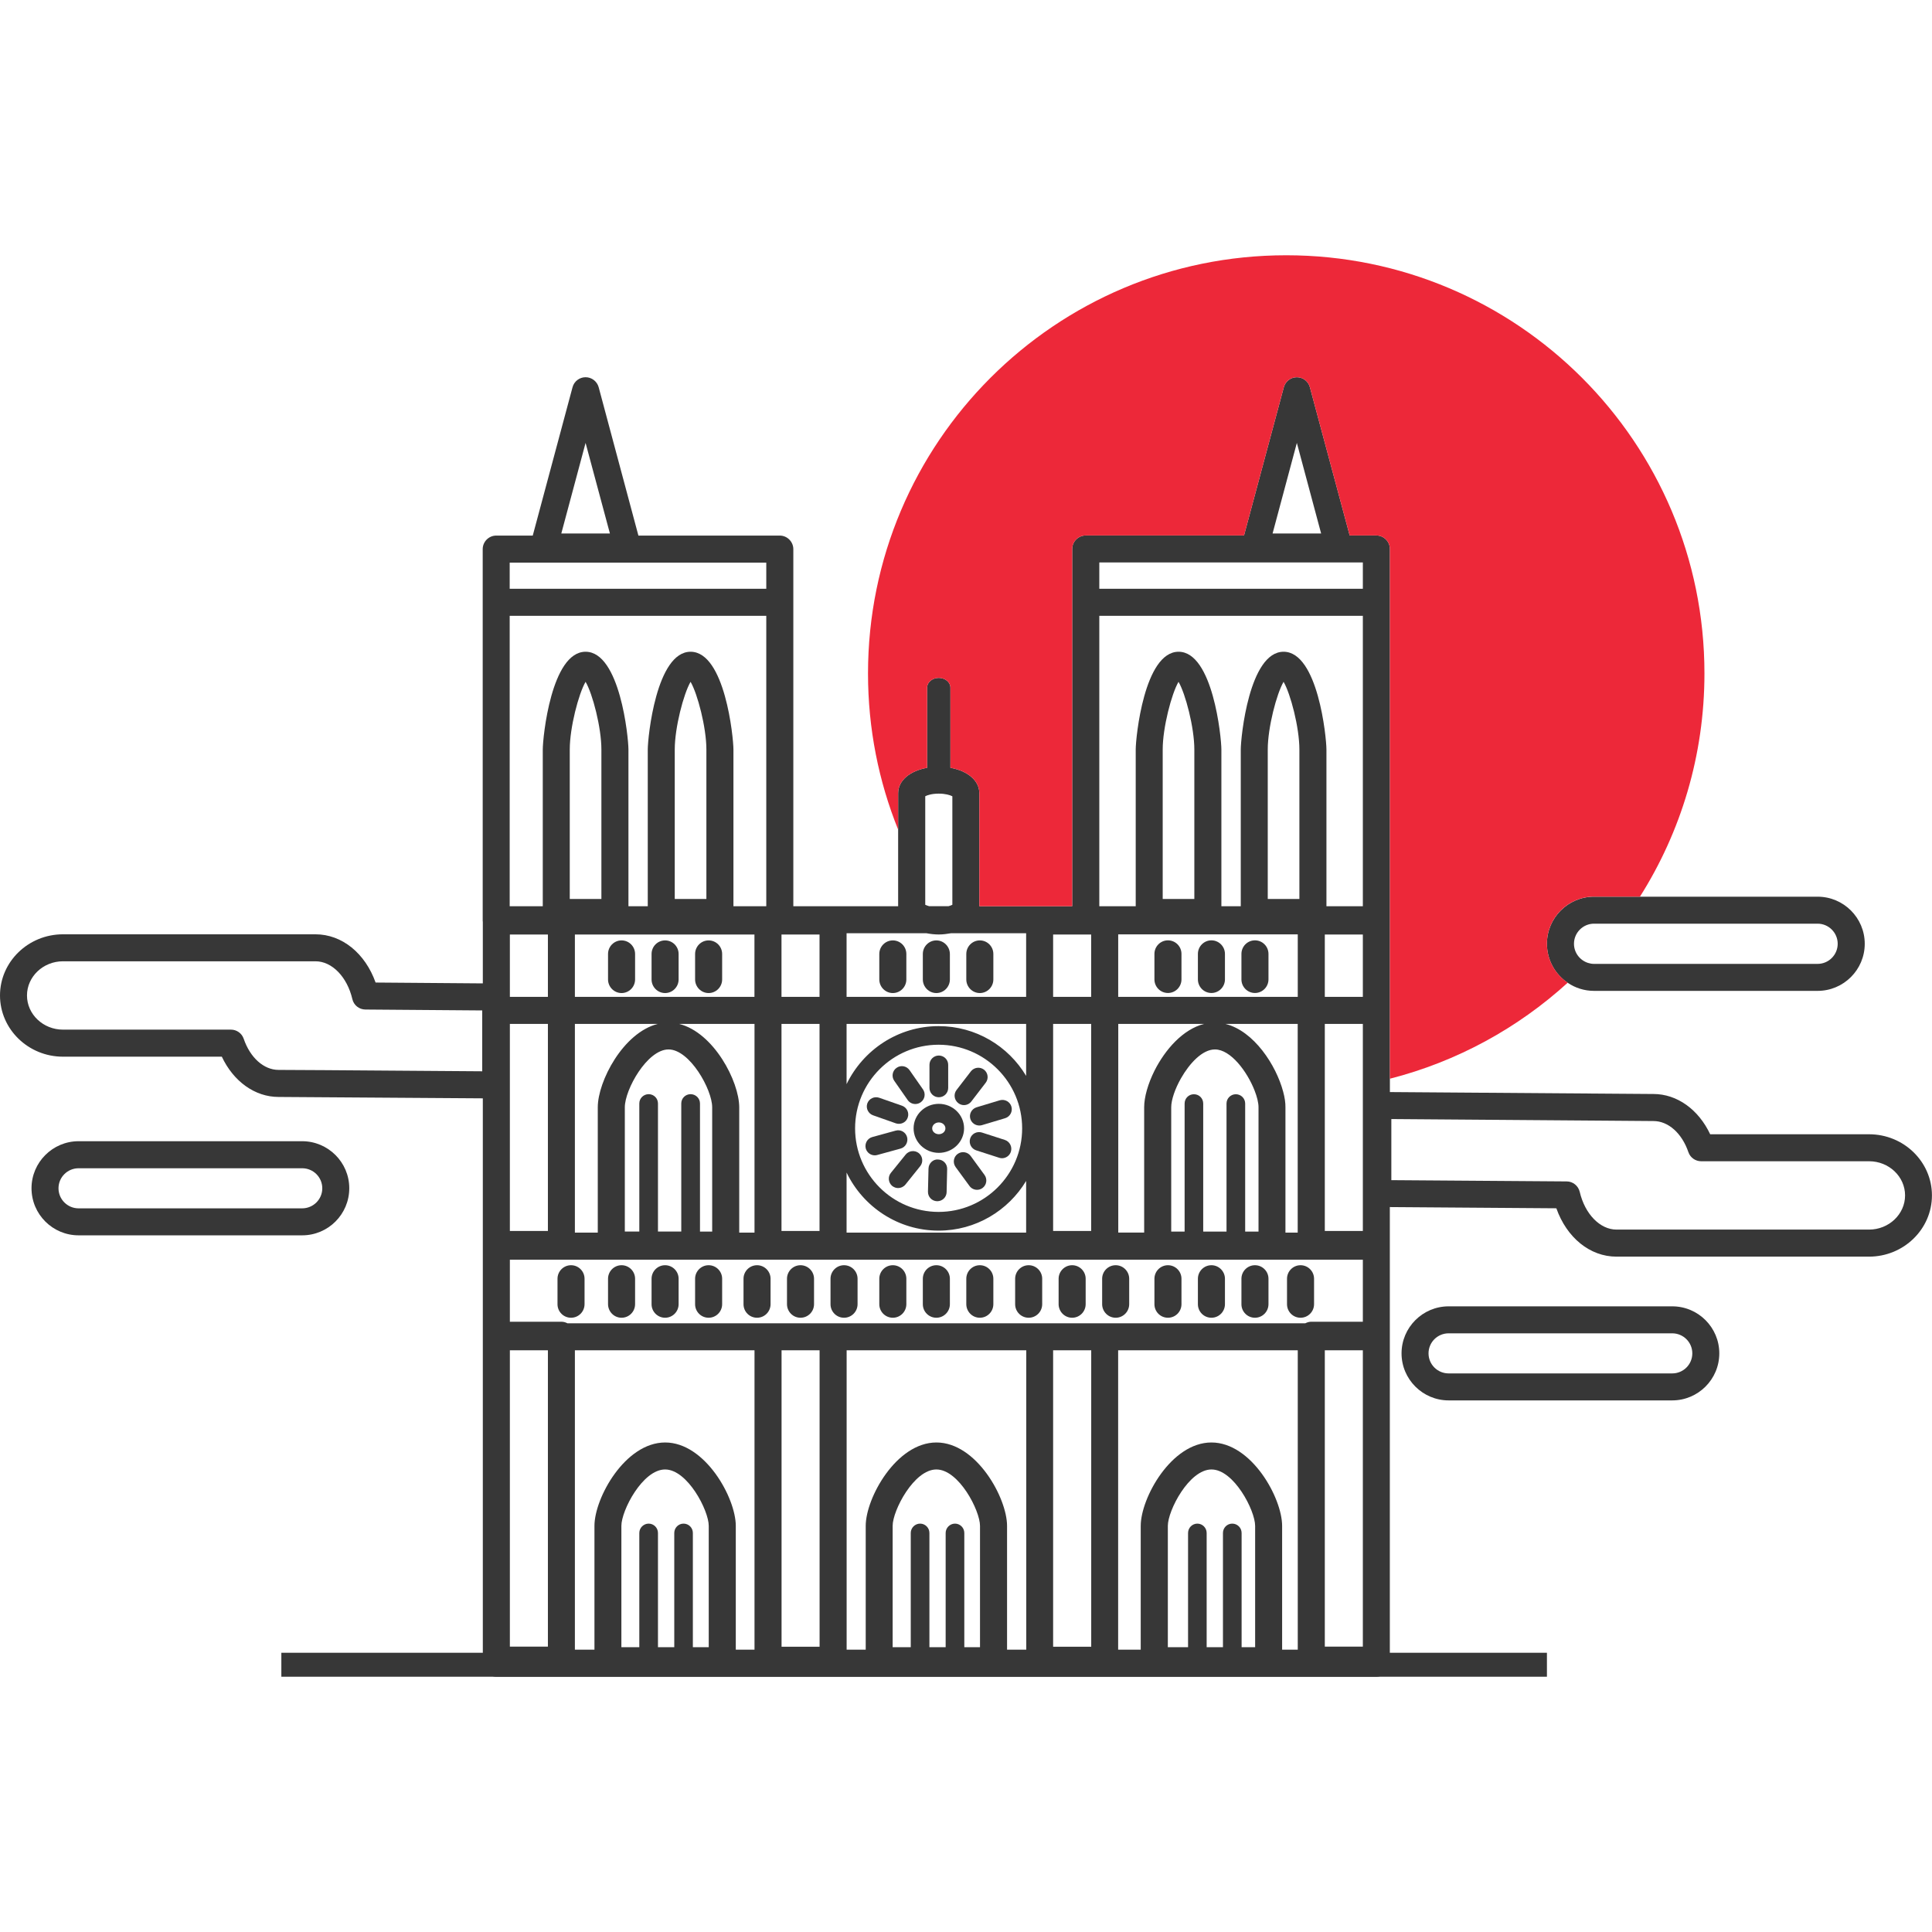 <?xml version="1.0" encoding="utf-8"?>
<!-- Generator: Adobe Illustrator 16.0.0, SVG Export Plug-In . SVG Version: 6.00 Build 0)  -->
<!DOCTYPE svg PUBLIC "-//W3C//DTD SVG 1.1//EN" "http://www.w3.org/Graphics/SVG/1.1/DTD/svg11.dtd">
<svg version="1.1" id="Calque_1" xmlns="http://www.w3.org/2000/svg" xmlns:xlink="http://www.w3.org/1999/xlink" x="0px" y="0px"
	 width="32px" height="32px" viewBox="0 0 32 32" enable-background="new 0 0 32 32" xml:space="preserve">
<g>
	<g>
		<g>
			<g>
				<rect x="4.66" y="27.375" fill="#373737" width="20.962" height="0.397"/>
			</g>
			<g>
				<path fill="#373737" d="M10.295,15.576c-0.124,0-0.224,0.101-0.224,0.225v0.422c0,0.123,0.1,0.225,0.224,0.225
					s0.224-0.102,0.224-0.225v-0.422C10.519,15.677,10.419,15.576,10.295,15.576z"/>
				<path fill="#373737" d="M11.016,15.576c-0.124,0-0.224,0.101-0.224,0.225v0.422c0,0.123,0.1,0.225,0.224,0.225
					c0.124,0,0.224-0.102,0.224-0.225v-0.422C11.24,15.677,11.14,15.576,11.016,15.576z"/>
				<path fill="#373737" d="M11.737,15.576c-0.124,0-0.224,0.101-0.224,0.225v0.422c0,0.123,0.1,0.225,0.224,0.225
					c0.124,0,0.224-0.102,0.224-0.225v-0.422C11.961,15.677,11.861,15.576,11.737,15.576z"/>
				<path fill="#373737" d="M14.788,15.576c-0.124,0-0.224,0.101-0.224,0.225v0.422c0,0.123,0.1,0.225,0.224,0.225
					s0.224-0.102,0.224-0.225v-0.422C15.012,15.677,14.912,15.576,14.788,15.576z"/>
				<path fill="#373737" d="M15.509,15.576c-0.124,0-0.224,0.101-0.224,0.225v0.422c0,0.123,0.1,0.225,0.224,0.225
					s0.224-0.102,0.224-0.225v-0.422C15.732,15.677,15.632,15.576,15.509,15.576z"/>
				<path fill="#373737" d="M16.229,15.576c-0.124,0-0.224,0.101-0.224,0.225v0.422c0,0.123,0.1,0.225,0.224,0.225
					s0.224-0.102,0.224-0.225v-0.422C16.453,15.677,16.353,15.576,16.229,15.576z"/>
				<path fill="#373737" d="M19.345,16.447c0.124,0,0.224-0.102,0.224-0.225v-0.422c0-0.124-0.1-0.225-0.224-0.225
					c-0.124,0-0.224,0.101-0.224,0.225v0.422C19.121,16.346,19.221,16.447,19.345,16.447z"/>
				<path fill="#373737" d="M20.065,16.447c0.124,0,0.224-0.102,0.224-0.225v-0.422c0-0.124-0.101-0.225-0.224-0.225
					c-0.124,0-0.224,0.101-0.224,0.225v0.422C19.841,16.346,19.941,16.447,20.065,16.447z"/>
				<path fill="#373737" d="M20.786,16.447c0.124,0,0.224-0.102,0.224-0.225v-0.422c0-0.124-0.1-0.225-0.224-0.225
					s-0.224,0.101-0.224,0.225v0.422C20.562,16.346,20.662,16.447,20.786,16.447z"/>
				<path fill="#373737" d="M10.295,21.826c0.124,0,0.224-0.101,0.224-0.225V21.18c0-0.123-0.1-0.224-0.224-0.224
					s-0.224,0.101-0.224,0.224v0.422C10.072,21.726,10.172,21.826,10.295,21.826z"/>
				<path fill="#373737" d="M9.458,21.826c0.124,0,0.224-0.101,0.224-0.225V21.18c0-0.123-0.1-0.224-0.224-0.224
					c-0.124,0-0.224,0.101-0.224,0.224v0.422C9.234,21.726,9.334,21.826,9.458,21.826z"/>
				<path fill="#373737" d="M21.541,21.826c0.124,0,0.224-0.101,0.224-0.225V21.18c0-0.123-0.1-0.224-0.224-0.224
					c-0.124,0-0.224,0.101-0.224,0.224v0.422C21.317,21.726,21.417,21.826,21.541,21.826z"/>
				<path fill="#373737" d="M11.016,21.826c0.124,0,0.224-0.101,0.224-0.225V21.18c0-0.123-0.1-0.224-0.224-0.224
					c-0.124,0-0.224,0.101-0.224,0.224v0.422C10.792,21.726,10.893,21.826,11.016,21.826z"/>
				<path fill="#373737" d="M11.737,21.826c0.124,0,0.224-0.101,0.224-0.225V21.18c0-0.123-0.1-0.224-0.224-0.224
					c-0.124,0-0.224,0.101-0.224,0.224v0.422C11.513,21.726,11.613,21.826,11.737,21.826z"/>
				<path fill="#373737" d="M14.788,21.826c0.124,0,0.224-0.101,0.224-0.225V21.18c0-0.123-0.1-0.224-0.224-0.224
					s-0.224,0.101-0.224,0.224v0.422C14.564,21.726,14.665,21.826,14.788,21.826z"/>
				<path fill="#373737" d="M15.509,21.826c0.124,0,0.224-0.101,0.224-0.225V21.18c0-0.123-0.1-0.224-0.224-0.224
					s-0.224,0.101-0.224,0.224v0.422C15.285,21.726,15.385,21.826,15.509,21.826z"/>
				<path fill="#373737" d="M16.229,21.826c0.124,0,0.224-0.101,0.224-0.225V21.18c0-0.123-0.1-0.224-0.224-0.224
					s-0.224,0.101-0.224,0.224v0.422C16.006,21.726,16.106,21.826,16.229,21.826z"/>
				<path fill="#373737" d="M12.539,21.826c0.124,0,0.224-0.101,0.224-0.225V21.18c0-0.123-0.1-0.224-0.224-0.224
					s-0.224,0.101-0.224,0.224v0.422C12.315,21.726,12.415,21.826,12.539,21.826z"/>
				<path fill="#373737" d="M13.259,21.826c0.124,0,0.224-0.101,0.224-0.225V21.18c0-0.123-0.101-0.224-0.224-0.224
					c-0.124,0-0.224,0.101-0.224,0.224v0.422C13.036,21.726,13.135,21.826,13.259,21.826z"/>
				<path fill="#373737" d="M13.98,21.826c0.124,0,0.224-0.101,0.224-0.225V21.18c0-0.123-0.1-0.224-0.224-0.224
					s-0.224,0.101-0.224,0.224v0.422C13.756,21.726,13.856,21.826,13.98,21.826z"/>
				<path fill="#373737" d="M17.038,21.826c0.124,0,0.224-0.101,0.224-0.225V21.18c0-0.123-0.1-0.224-0.224-0.224
					c-0.124,0-0.224,0.101-0.224,0.224v0.422C16.814,21.726,16.914,21.826,17.038,21.826z"/>
				<path fill="#373737" d="M17.758,21.826c0.124,0,0.224-0.101,0.224-0.225V21.18c0-0.123-0.1-0.224-0.224-0.224
					c-0.123,0-0.224,0.101-0.224,0.224v0.422C17.535,21.726,17.635,21.826,17.758,21.826z"/>
				<path fill="#373737" d="M18.479,21.826c0.124,0,0.224-0.101,0.224-0.225V21.18c0-0.123-0.1-0.224-0.224-0.224
					s-0.224,0.101-0.224,0.224v0.422C18.256,21.726,18.356,21.826,18.479,21.826z"/>
				<path fill="#373737" d="M19.345,21.826c0.124,0,0.224-0.101,0.224-0.225V21.18c0-0.123-0.1-0.224-0.224-0.224
					c-0.124,0-0.224,0.101-0.224,0.224v0.422C19.121,21.726,19.221,21.826,19.345,21.826z"/>
				<path fill="#373737" d="M20.065,21.826c0.124,0,0.224-0.101,0.224-0.225V21.18c0-0.123-0.101-0.224-0.224-0.224
					c-0.124,0-0.224,0.101-0.224,0.224v0.422C19.841,21.726,19.941,21.826,20.065,21.826z"/>
				<path fill="#373737" d="M20.786,21.826c0.124,0,0.224-0.101,0.224-0.225V21.18c0-0.123-0.1-0.224-0.224-0.224
					s-0.224,0.101-0.224,0.224v0.422C20.562,21.726,20.662,21.826,20.786,21.826z"/>
				<path fill="#373737" d="M15.55,18.174c0.085,0,0.155-0.068,0.155-0.154v-0.383c0-0.086-0.07-0.154-0.155-0.154
					c-0.085,0-0.155,0.068-0.155,0.154v0.383C15.395,18.105,15.464,18.174,15.55,18.174z"/>
				<path fill="#373737" d="M15.966,18.304c0.046,0,0.092-0.021,0.122-0.06l0.238-0.31c0.052-0.067,0.04-0.165-0.028-0.217
					c-0.068-0.052-0.165-0.039-0.217,0.028l-0.238,0.309c-0.052,0.068-0.039,0.165,0.029,0.217
					C15.9,18.293,15.933,18.304,15.966,18.304z"/>
				<path fill="#373737" d="M16.072,18.533c0.021,0.066,0.082,0.109,0.148,0.109c0.015,0,0.03-0.002,0.044-0.006l0.384-0.115
					c0.082-0.025,0.128-0.111,0.104-0.193c-0.024-0.081-0.11-0.127-0.192-0.104l-0.384,0.116
					C16.094,18.365,16.047,18.451,16.072,18.533z"/>
				<path fill="#373737" d="M16.644,18.881l-0.381-0.123c-0.081-0.025-0.169,0.019-0.194,0.1c-0.026,0.081,0.018,0.168,0.099,0.195
					l0.381,0.123c0.016,0.005,0.032,0.008,0.047,0.008c0.065,0,0.126-0.042,0.147-0.107C16.769,18.994,16.725,18.908,16.644,18.881z
					"/>
				<path fill="#373737" d="M16.077,19.146c-0.051-0.068-0.147-0.083-0.216-0.033c-0.069,0.051-0.083,0.147-0.033,0.217l0.23,0.314
					c0.03,0.041,0.077,0.063,0.125,0.063c0.032,0,0.064-0.01,0.091-0.03c0.068-0.05,0.083-0.147,0.033-0.216L16.077,19.146z"/>
				<path fill="#373737" d="M15.537,19.205c-0.081-0.008-0.156,0.064-0.158,0.15l-0.009,0.383c-0.002,0.085,0.065,0.156,0.151,0.158
					c0.001,0,0.002,0,0.003,0c0.084,0,0.153-0.066,0.155-0.15l0.009-0.383C15.69,19.277,15.623,19.207,15.537,19.205z"/>
				<path fill="#373737" d="M15.001,19.123l-0.245,0.303c-0.054,0.066-0.043,0.164,0.023,0.218c0.029,0.022,0.063,0.034,0.097,0.034
					c0.045,0,0.089-0.02,0.12-0.057l0.245-0.305c0.054-0.066,0.043-0.163-0.023-0.217C15.151,19.047,15.055,19.057,15.001,19.123z"
					/>
				<path fill="#373737" d="M15.024,18.834c-0.022-0.082-0.107-0.131-0.19-0.107l-0.386,0.106c-0.082,0.022-0.13,0.108-0.108,0.19
					c0.019,0.068,0.081,0.113,0.149,0.113c0.014,0,0.027-0.002,0.042-0.006l0.386-0.106C14.998,19.002,15.046,18.916,15.024,18.834z
					"/>
				<path fill="#373737" d="M14.461,18.473l0.377,0.133c0.017,0.006,0.034,0.008,0.051,0.008c0.064,0,0.124-0.039,0.146-0.104
					c0.028-0.08-0.015-0.168-0.095-0.196l-0.378-0.132c-0.081-0.027-0.168,0.014-0.197,0.095
					C14.338,18.357,14.381,18.445,14.461,18.473z"/>
				<path fill="#373737" d="M15.034,18.22c0.03,0.043,0.078,0.066,0.127,0.066c0.03,0,0.061-0.009,0.088-0.028
					c0.07-0.049,0.087-0.145,0.038-0.215l-0.222-0.318c-0.049-0.07-0.146-0.088-0.215-0.038c-0.07,0.048-0.087,0.145-0.038,0.215
					L15.034,18.22z"/>
				<path fill="#373737" d="M15.55,18.283c-0.231,0-0.418,0.182-0.418,0.406c0,0.224,0.188,0.406,0.418,0.406
					c0.23,0,0.418-0.183,0.418-0.406C15.968,18.465,15.78,18.283,15.55,18.283z M15.55,18.786c-0.061,0-0.11-0.043-0.11-0.097
					c0-0.053,0.049-0.098,0.11-0.098s0.109,0.045,0.109,0.098C15.659,18.743,15.61,18.786,15.55,18.786z"/>
				<path fill="#373737" d="M30.105,14.852h-3.703c-0.43,0-0.78,0.35-0.78,0.78c0,0.269,0.137,0.506,0.344,0.646
					c0.125,0.085,0.275,0.134,0.436,0.134h3.703c0.431,0,0.781-0.35,0.781-0.78S30.536,14.852,30.105,14.852z M30.105,15.965h-3.703
					c-0.034,0-0.068-0.006-0.099-0.016c-0.135-0.043-0.233-0.169-0.233-0.317c0-0.183,0.149-0.333,0.332-0.333h3.703
					c0.184,0,0.333,0.15,0.333,0.333S30.289,15.965,30.105,15.965z"/>
				<path fill="#373737" d="M27.697,21.637h-3.703c-0.43,0-0.78,0.35-0.78,0.779s0.35,0.779,0.78,0.779h3.703
					c0.431,0,0.78-0.35,0.78-0.779S28.128,21.637,27.697,21.637z M27.697,22.748h-3.703c-0.184,0-0.333-0.148-0.333-0.332
					s0.149-0.332,0.333-0.332h3.703c0.184,0,0.333,0.148,0.333,0.332S27.881,22.748,27.697,22.748z"/>
				<path fill="#373737" d="M5.004,18.902H1.302c-0.43,0-0.78,0.35-0.78,0.779c0,0.431,0.35,0.78,0.78,0.78h3.703
					c0.431,0,0.78-0.35,0.78-0.78C5.785,19.252,5.435,18.902,5.004,18.902z M5.004,20.014H1.302c-0.183,0-0.333-0.148-0.333-0.332
					s0.149-0.332,0.333-0.332h3.703c0.184,0,0.333,0.148,0.333,0.332S5.188,20.014,5.004,20.014z"/>
				<path fill="#373737" d="M30.957,18.787h-2.631c-0.193-0.41-0.548-0.667-0.94-0.667l-4.365-0.032V9.093
					c0-0.122-0.1-0.224-0.224-0.224h-0.442l-0.659-2.455c-0.026-0.098-0.114-0.166-0.216-0.166c-0.101,0-0.19,0.068-0.216,0.166
					l-0.659,2.455h-2.622c-0.124,0-0.224,0.102-0.224,0.224v5.917h-1.538v-1.871c0-0.211-0.194-0.371-0.479-0.422v-1.329
					c0-0.088-0.087-0.16-0.193-0.16s-0.193,0.072-0.193,0.16v1.329c-0.286,0.051-0.48,0.211-0.48,0.422v1.871H13.14V9.096
					c0-0.123-0.101-0.225-0.224-0.225h-2.342L9.916,6.414C9.889,6.316,9.8,6.248,9.699,6.248c-0.101,0-0.19,0.068-0.216,0.166
					L8.824,8.871H8.219c-0.124,0-0.224,0.102-0.224,0.225v6.158c0,0.005,0.002,0.009,0.002,0.014v1.02l-1.776-0.014
					c-0.172-0.484-0.556-0.799-0.996-0.799H1.043C0.468,15.475,0,15.93,0,16.488s0.468,1.014,1.043,1.014h2.631
					c0.193,0.41,0.548,0.667,0.94,0.667l3.383,0.023v9.356c0,0.123,0.1,0.224,0.224,0.224h14.575c0.124,0,0.224-0.101,0.224-0.224
					v-7.555l2.758,0.02c0.172,0.486,0.556,0.801,0.996,0.801h4.182c0.575,0,1.043-0.455,1.043-1.014S31.532,18.787,30.957,18.787z
					 M7.987,17.744l-2.608-0.019l-0.765-0.004c-0.244,0-0.471-0.202-0.578-0.517c-0.031-0.09-0.116-0.15-0.211-0.15H1.043
					c-0.328,0-0.596-0.254-0.596-0.566s0.268-0.566,0.596-0.566h4.183c0.273,0,0.524,0.258,0.61,0.626
					c0.023,0.101,0.112,0.172,0.216,0.173l1.935,0.015V17.744z M22.573,16.511h-0.63v-1.032h0.63V16.511z M21.48,7.336l0.402,1.5
					h-0.804L21.48,7.336z M18.208,9.316h4.365v0.436h-4.365V9.316z M18.208,10.2h4.365v4.81H21.97v-2.596
					c0-0.201-0.141-1.619-0.71-1.619s-0.709,1.418-0.709,1.619v2.596H20.23v-2.596c0-0.201-0.141-1.619-0.709-1.619
					s-0.71,1.418-0.71,1.619v2.596h-0.603V10.2z M21.253,18.081c-0.116-0.437-0.483-1.005-0.957-1.122h1.198v3.457h-0.203V18.34
					C21.292,18.264,21.279,18.176,21.253,18.081z M20.845,18.34v2.059h-0.221v-2.121c0-0.086-0.07-0.154-0.155-0.154
					c-0.084,0-0.154,0.068-0.154,0.154v2.121h-0.386v-2.121c0-0.086-0.068-0.154-0.154-0.154s-0.154,0.068-0.154,0.154v2.121h-0.222
					V18.34c0-0.121,0.063-0.307,0.162-0.48c0.141-0.248,0.354-0.478,0.562-0.478c0.263,0,0.536,0.37,0.657,0.681
					C20.821,18.167,20.845,18.266,20.845,18.34z M17.443,16.959h0.63v3.43h-0.63V16.959z M18.521,16.959h1.424
					c-0.353,0.088-0.646,0.426-0.821,0.771c-0.111,0.221-0.173,0.443-0.173,0.609v2.076h-0.429V16.959z M21.495,15.476v1.035h-2.974
					v-1.035H21.495z M19.258,14.89v-2.476c0-0.363,0.146-0.922,0.262-1.121c0.116,0.199,0.262,0.758,0.262,1.121v2.476H19.258z
					 M20.998,14.89v-2.476c0-0.363,0.146-0.922,0.262-1.121c0.116,0.199,0.262,0.758,0.262,1.121v2.476H20.998z M17.443,15.479h0.63
					v1.032h-0.63V15.479z M15.324,13.189c0.037-0.02,0.114-0.044,0.225-0.044c0.11,0,0.188,0.024,0.225,0.044v1.797
					c-0.015,0.008-0.037,0.016-0.063,0.023h-0.323c-0.026-0.008-0.049-0.016-0.063-0.023V13.189z M14.022,15.457h1.321
					c0.065,0.012,0.132,0.021,0.206,0.021c0.073,0,0.14-0.01,0.205-0.021h1.242v1.054h-2.974V15.457z M14.022,16.959h2.974v0.861
					c-0.296-0.494-0.834-0.824-1.45-0.824c-0.67,0-1.25,0.394-1.524,0.961V16.959z M16.93,18.689c0,0.764-0.621,1.384-1.384,1.384
					c-0.762,0-1.383-0.62-1.383-1.384s0.621-1.385,1.383-1.385C16.309,17.305,16.93,17.926,16.93,18.689z M14.022,19.421
					c0.273,0.568,0.854,0.962,1.524,0.962c0.616,0,1.154-0.332,1.45-0.823v0.856h-2.974V19.421z M12.944,15.479h0.63v1.032h-0.63
					V15.479z M12.944,16.959h0.63v3.43h-0.63V16.959z M9.699,7.336l0.403,1.5H9.297L9.699,7.336z M8.442,9.319h4.25v0.433h-4.25
					V9.319z M8.442,10.2h4.25v4.81h-0.544v-2.596c0-0.201-0.141-1.619-0.71-1.619c-0.568,0-0.709,1.418-0.709,1.619v2.596h-0.32
					v-2.596c0-0.201-0.141-1.619-0.71-1.619c-0.568,0-0.709,1.418-0.709,1.619v2.596H8.442V10.2z M11.248,16.959h1.249v3.457h-0.253
					V18.34C12.243,17.912,11.824,17.103,11.248,16.959z M11.438,18.123c-0.085,0-0.154,0.068-0.154,0.154v2.121h-0.386v-2.121
					c0-0.086-0.069-0.154-0.154-0.154s-0.155,0.068-0.155,0.154v2.121h-0.24V18.34c0-0.294,0.371-0.958,0.724-0.958
					c0.352,0,0.723,0.664,0.723,0.958v2.059h-0.202v-2.121C11.594,18.191,11.524,18.123,11.438,18.123z M9.522,16.959h1.374
					c-0.576,0.144-0.995,0.953-0.995,1.381v2.076H9.522V16.959z M9.437,14.89v-2.476c0-0.363,0.146-0.922,0.262-1.121
					c0.117,0.199,0.262,0.758,0.262,1.121v2.476H9.437z M9.522,16.511v-1.032h2.974v1.032H9.522z M11.176,14.89v-2.476
					c0-0.363,0.146-0.922,0.262-1.121c0.116,0.199,0.262,0.758,0.262,1.121v2.476H11.176z M8.445,16.511v-1.032h0.63v1.032H8.445z
					 M9.075,16.959v3.43h-0.63v-3.43H9.075z M9.075,27.273h-0.63v-4.908h0.63V27.273z M11.739,27.283h-0.263v-1.892
					c0-0.085-0.068-0.155-0.154-0.155s-0.154,0.07-0.154,0.155v1.892h-0.27v-1.892c0-0.085-0.069-0.155-0.154-0.155
					s-0.155,0.07-0.155,0.155v1.892h-0.297v-2.01c0-0.255,0.352-0.934,0.724-0.934c0.371,0,0.723,0.679,0.723,0.934V27.283z
					 M12.497,27.324h-0.31v-2.051c0-0.461-0.506-1.381-1.17-1.381c-0.665,0-1.171,0.92-1.171,1.381v2.051H9.522v-4.959h2.975V27.324
					z M13.575,27.275h-0.63v-4.91h0.63V27.275z M16.232,27.283h-0.26v-1.892c0-0.085-0.069-0.155-0.154-0.155
					s-0.155,0.07-0.155,0.155v1.892h-0.269v-1.892c0-0.085-0.069-0.155-0.154-0.155s-0.155,0.07-0.155,0.155v1.892h-0.3v-2.01
					c0-0.255,0.353-0.934,0.724-0.934c0.372,0,0.723,0.679,0.723,0.934V27.283z M16.997,27.324h-0.317v-2.051
					c0-0.461-0.505-1.381-1.17-1.381c-0.665,0-1.171,0.92-1.171,1.381v2.051h-0.316v-4.959h2.975V27.324z M18.074,27.275h-0.631
					v-4.91h0.631V27.275z M20.789,27.283h-0.224v-1.892c0-0.085-0.069-0.155-0.155-0.155s-0.154,0.07-0.154,0.155v1.892h-0.27
					v-1.892c0-0.085-0.069-0.155-0.154-0.155c-0.085,0-0.154,0.07-0.154,0.155v1.892h-0.335v-2.01c0-0.255,0.352-0.934,0.723-0.934
					c0.371,0,0.723,0.679,0.723,0.934V27.283z M21.495,27.324h-0.259v-2.051c0-0.461-0.506-1.381-1.171-1.381
					c-0.665,0-1.171,0.92-1.171,1.381v2.051h-0.374v-4.959h2.975V27.324z M22.573,27.273h-0.63v-4.908h0.63V27.273z M22.573,21.892
					h-0.854c-0.037,0-0.07,0.011-0.1,0.026H9.399c-0.031-0.016-0.063-0.026-0.1-0.026H8.445v-1.027h14.128V21.892z M22.573,20.389
					h-0.63v-3.43h0.63V20.389z M30.957,20.366h-4.182c-0.273,0-0.524-0.257-0.61-0.626c-0.024-0.1-0.113-0.172-0.216-0.172
					l-2.904-0.021v-1.012l3.577,0.027l0.765,0.006c0.244,0,0.471,0.201,0.578,0.515c0.031,0.091,0.117,0.151,0.212,0.151h2.781
					c0.329,0,0.596,0.254,0.596,0.566S31.285,20.366,30.957,20.366z"/>
			</g>
		</g>
	</g>
	<path fill="#ED2839" d="M28.231,11.154c0,1.359-0.392,2.627-1.068,3.697h-0.761c-0.43,0-0.78,0.35-0.78,0.78
		c0,0.269,0.137,0.506,0.344,0.646c-0.825,0.751-1.831,1.305-2.945,1.59V9.093c0-0.122-0.1-0.224-0.224-0.224h-0.442l-0.659-2.455
		c-0.026-0.098-0.114-0.166-0.216-0.166c-0.101,0-0.19,0.068-0.216,0.166l-0.659,2.455h-2.622c-0.124,0-0.224,0.102-0.224,0.224
		v5.917h-1.538v-1.871c0-0.211-0.194-0.371-0.479-0.422v-1.329c0-0.088-0.087-0.16-0.193-0.16s-0.193,0.072-0.193,0.16v1.329
		c-0.286,0.051-0.48,0.211-0.48,0.422v0.602c-0.322-0.799-0.499-1.671-0.499-2.586c0-3.825,3.102-6.927,6.927-6.927
		C25.13,4.228,28.231,7.329,28.231,11.154z"/>
</g>
</svg>

